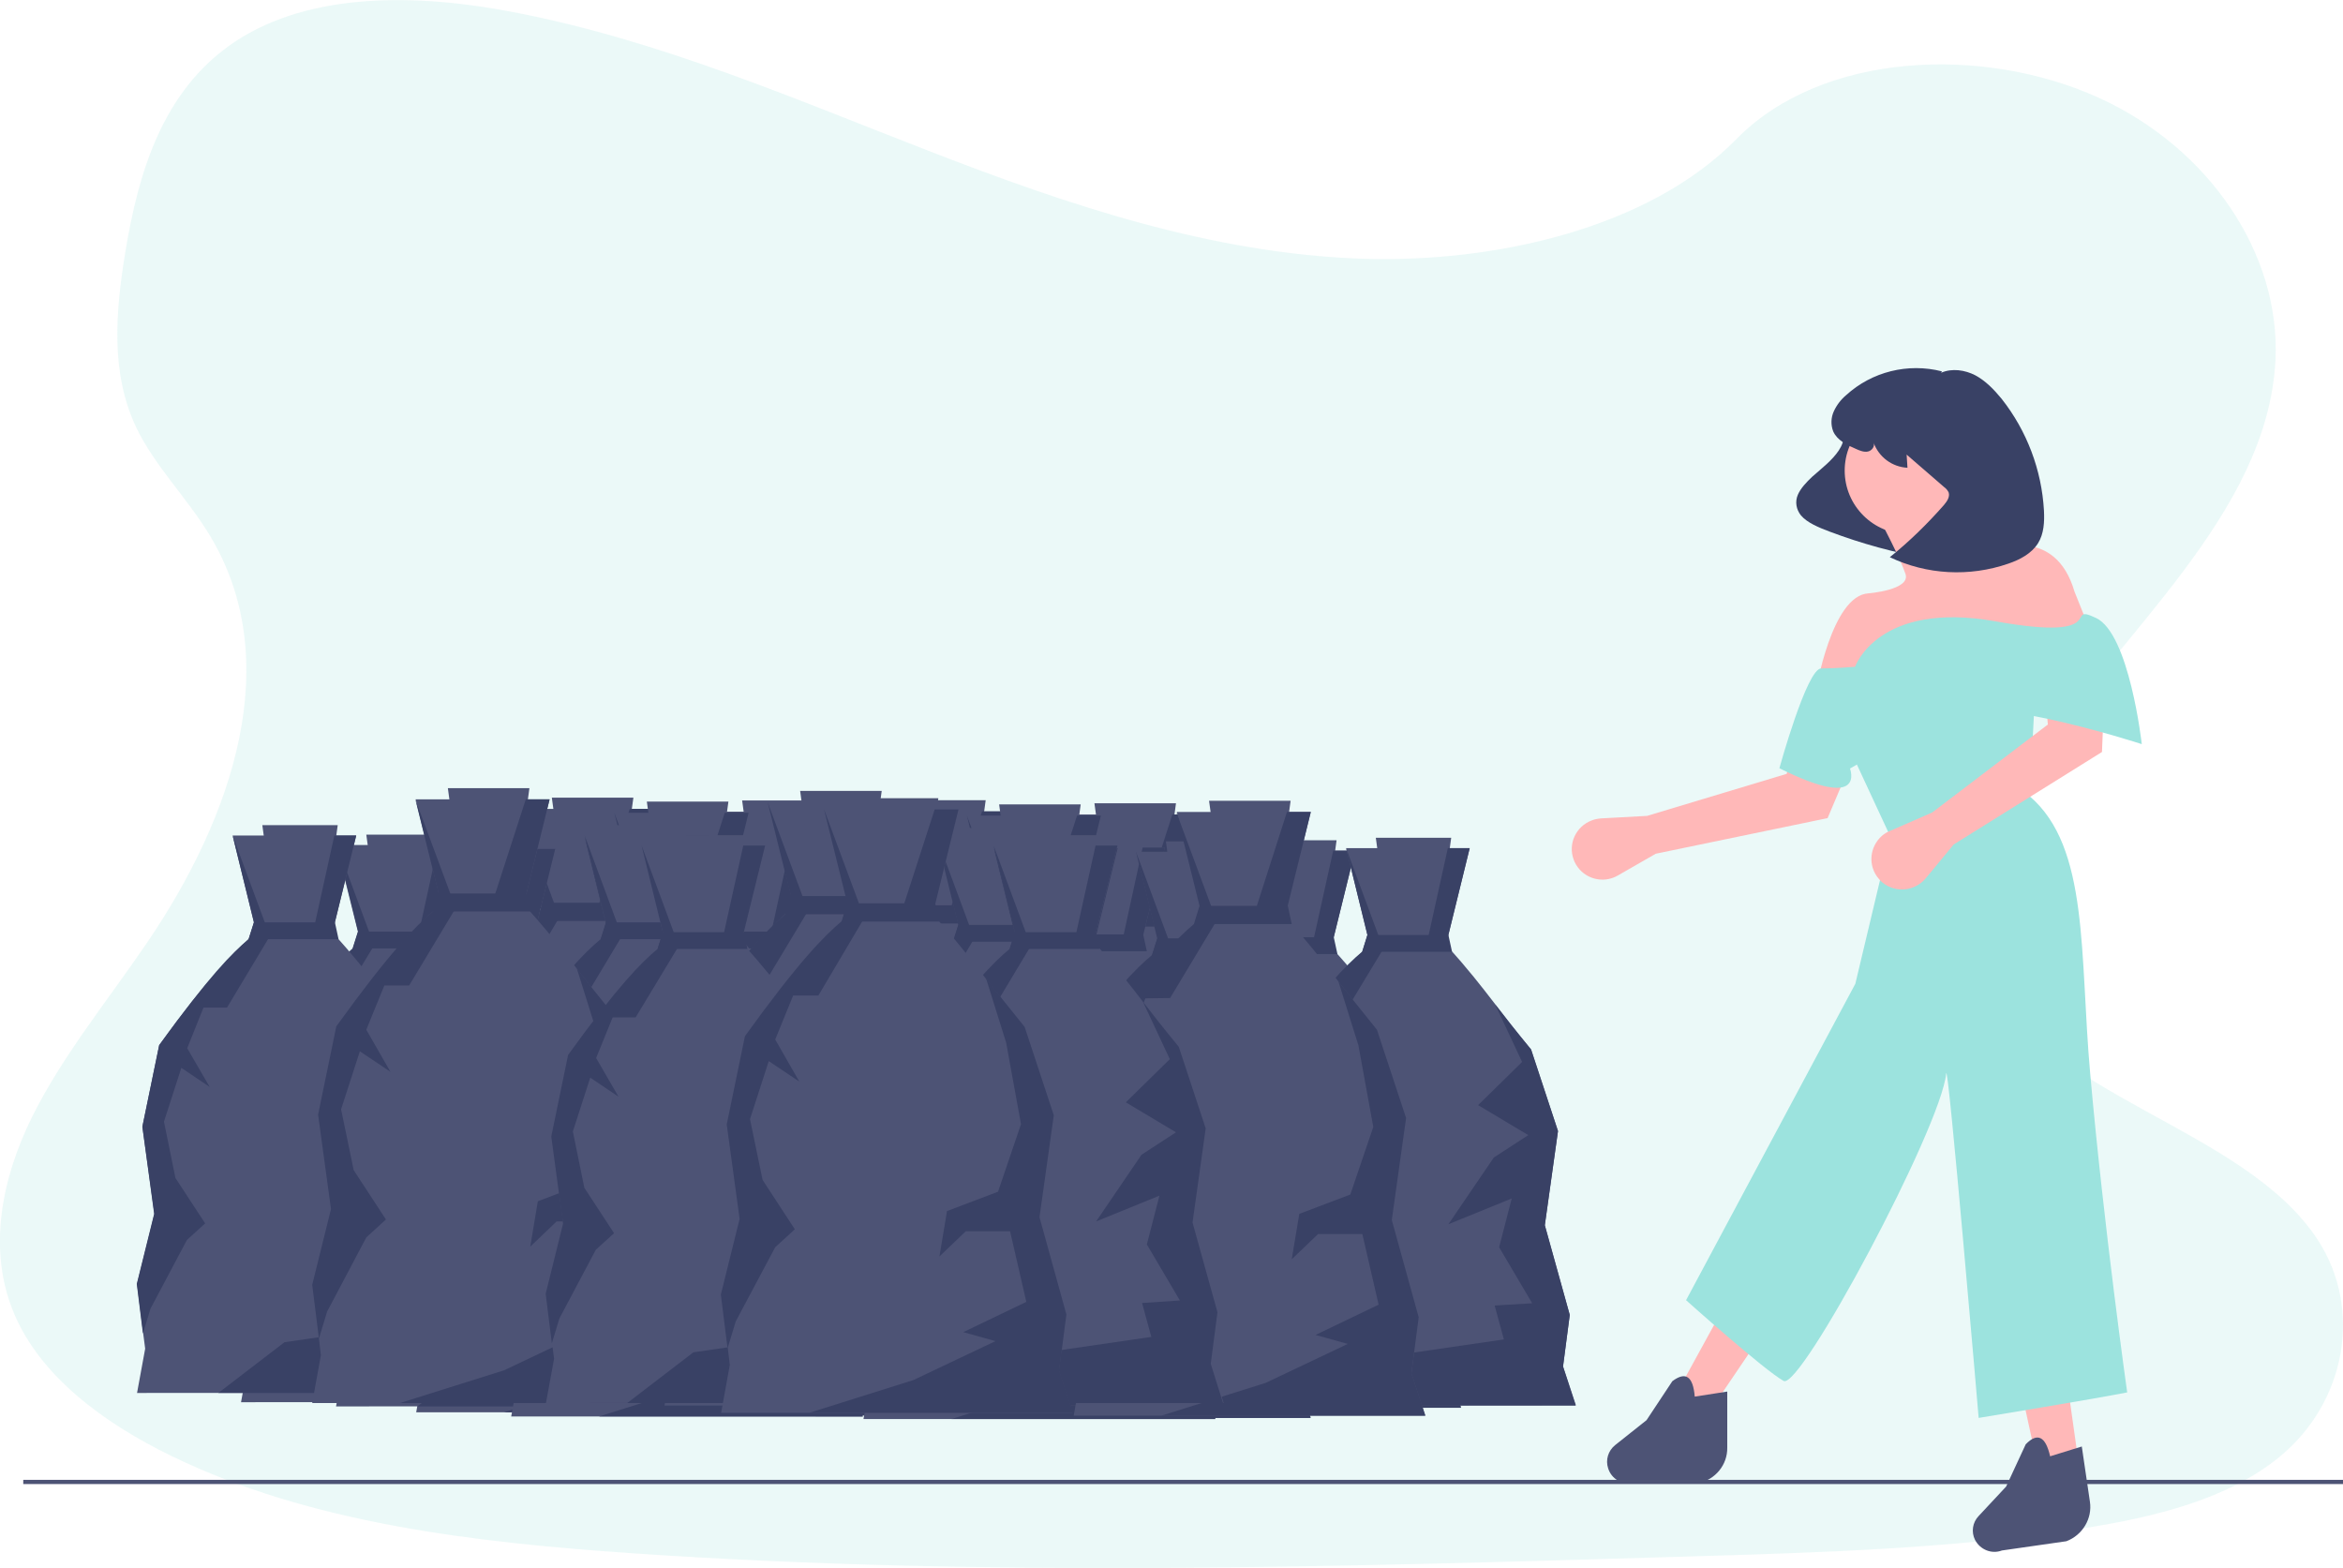 <?xml version="1.0" encoding="utf-8"?>
<!-- Generator: Adobe Illustrator 24.0.1, SVG Export Plug-In . SVG Version: 6.00 Build 0)  -->
<svg version="1.1" id="fe81b68b-c9de-476a-9f58-a3e8b1d65bc7"
	 xmlns="http://www.w3.org/2000/svg" xmlns:xlink="http://www.w3.org/1999/xlink" x="0px" y="0px" viewBox="0 0 836 559.4"
	 style="enable-background:new 0 0 836 559.4;" xml:space="preserve">
<style type="text/css">
	.st0{opacity:0.2;fill:#9CE3DE;enable-background:new    ;}
	.st1{fill:#4D5375;}
	.st2{fill:#394165;}
	.st3{fill:#FFB8B8;}
	.st4{fill:#9CE3DE;}
</style>
<path class="st0" d="M485.7,92.3c-53.6-1.9-104.6-19.2-153.4-38.1S235.3,14.3,183,4.3c-33.6-6.5-72.1-7.4-99.2,10.6
	C57.7,32.3,49.3,62.2,44.7,90c-3.4,20.9-5.4,42.9,3.9,62.5c6.5,13.6,18,25,26,38.1c27.7,45.3,8.1,101.2-21.9,145.4
	c-14.1,20.8-30.4,40.6-41.3,62.6C0.5,420.7-4.5,446,5,468.6c9.4,22.4,31.9,39.1,56.2,50.9c49.4,24,107.7,30.8,164.5,34.7
	c125.7,8.6,252.1,4.9,378.2,1.1c46.7-1.4,93.5-2.8,139.4-10c25.5-4,51.8-10.4,70.3-25.7c23.5-19.5,29.3-52.5,13.6-76.9
	c-26.4-41-99.4-51.2-117.8-95.1c-10.2-24.2,0.3-51.2,15-73.6c31.7-48.2,84.7-90.4,87.5-145.5c1.9-37.8-23.6-75.7-63-93.6
	c-41.3-18.8-98.7-16.4-129.2,14.6C588.3,81.6,533.1,93.9,485.7,92.3L485.7,92.3z"/>
<g>
	<g>
		<g>
			<path class="st1" d="M279.6,502.3l2.9-15.8l-0.7-5.4l-2.2-17.7l6.2-25l-4.2-31.1l6-29.1c17.6-24.4,28.9-35.5,34.7-40.3h27.1
				c8,8.9,12.1,14.2,17.5,21.2c3.3,4.3,7.2,9.3,12.8,16.1l9.6,29.1l-4.7,33.6l8.9,32l-2.4,18.4l4.6,13.9L279.6,502.3L279.6,502.3z"
				/>
			<polygon class="st1" points="357.8,303.5 349.3,338 322.3,338 313.7,303.5 			"/>
			<polygon class="st1" points="351.2,299.8 324.3,299.8 329.5,338 346,338 			"/>
			<path class="st2" d="M395.6,502.3h-87l23.6-18.1l37.8-5.5l-3.3-12.1l13.4-0.8l-11.8-20l4.5-17.4l-22.6,9.2l16.2-23.8l12.3-8
				l-17.9-10.7l15.7-15.4l-9.6-20.5c3.3,4.3,7.2,9.3,12.8,16.1l9.6,29.1l-4.7,33.6l8.9,32l-2.4,18.4L395.6,502.3z"/>
			<path class="st2" d="M303.4,364.8l-5.9,14.5l8,13.8l-10.1-6.8l-6.2,19.2l4.1,20.1l10.6,16.2l-6.5,5.9l-13,24.5l-2.7,8.9
				l-2.2-17.7l6.2-25l-4.2-31.1l6-29.1c17.6-24.4,26.2-33.1,31.9-37.8l1.9-6l-7.6-31l13.3,35.9l-15.3,25.5H303.4z"/>
			<polygon class="st2" points="351.5,340.4 319.5,340.4 321.4,334.4 350.2,334.4 			"/>
			<polygon class="st2" points="357.8,303.5 349.3,338 342.6,337.4 350,303.5 			"/>
		</g>
		<g>
			<path class="st1" d="M405.3,502.3l2.9-15.8l-0.7-5.4l-2.2-17.7l6.2-25l-4.2-31.1l6-29.1c17.6-24.4,28.9-35.5,34.7-40.3h27
				c8,8.9,12.1,14.2,17.5,21.2c3.3,4.3,7.2,9.3,12.8,16.1l9.6,29.1l-4.7,33.6l8.9,32l-2.4,18.4l4.6,13.9L405.3,502.3L405.3,502.3z"
				/>
			<polygon class="st1" points="483.5,303.5 475,338 447.9,338 439.4,303.5 			"/>
			<polygon class="st1" points="476.9,299.8 450,299.8 455.2,338 471.7,338 			"/>
			<path class="st2" d="M521.3,502.3h-87l23.6-18.1l37.8-5.5l-3.3-12.1l13.4-0.8l-11.8-20l4.5-17.4l-22.6,9.2l16.2-23.8l12.3-8
				l-17.9-10.7l15.7-15.4l-9.6-20.5c3.3,4.3,7.2,9.3,12.8,16.1l9.6,29.1l-4.7,33.6l8.9,32l-2.4,18.4L521.3,502.3z"/>
			<path class="st2" d="M429,364.8l-5.9,14.5l8,13.8l-10.1-6.8l-6.2,19.2l4.1,20.1l10.6,16.2l-6.5,5.9l-13,24.5l-2.7,8.9l-2.2-17.7
				l6.2-25l-4.2-31.1l6-29.1c17.6-24.4,26.2-33.1,31.9-37.8l1.9-6l-7.6-31l13.3,35.9l-15.3,25.5H429z"/>
			<polygon class="st2" points="477.2,340.4 445.1,340.4 447,334.4 475.9,334.4 			"/>
			<polygon class="st2" points="483.5,303.5 475,338 468.2,337.4 475.7,303.5 			"/>
		</g>
		<g>
			<path class="st1" d="M342.1,505.9l3.1-17.1l-0.7-5.9l-2.4-19.2l6.7-27l-4.6-33.7l6.5-31.5c19.1-26.5,31.3-38.5,37.5-43.6h29.3
				c8.7,9.6,13.1,15.4,19,23c3.6,4.7,7.8,10,13.8,17.4l10.4,31.5l-5.1,36.4l9.6,34.7l-2.6,19.9l4.9,15.1L342.1,505.9L342.1,505.9z"
				/>
			<polygon class="st1" points="426.8,290.6 417.6,328 388.3,328 379,290.6 			"/>
			<polygon class="st1" points="419.6,286.6 390.5,286.6 396.2,328 414,328 			"/>
			<path class="st2" d="M467.7,505.9h-94.2l37.2-11.7l29.3-13.9l-11.5-3.2l22.5-10.8l-5.8-25.2h-15.8l-9.4,9l2.7-16.2l18.2-6.9
				l8.2-24.1l-5.3-29.1l-7.2-23c3.6,4.7,7.8,10,13.8,17.4l10.4,31.5l-5.1,36.4l9.6,34.7l-2.6,19.9L467.7,505.9z"/>
			<path class="st2" d="M367.8,357l-6.4,15.7l8.6,15l-10.9-7.3l-6.7,20.7l4.5,21.7l11.5,17.6l-7,6.4l-14.1,26.5l-2.9,9.6l-2.4-19.2
				l6.7-27l-4.6-33.7l6.5-31.5c19.1-26.5,28.3-35.8,34.5-41l2-6.5l-8.3-33.5l14.4,38.8L376.8,357H367.8z"/>
			<polygon class="st2" points="419.9,330.6 385.3,330.6 387.3,324.1 418.5,324.1 			"/>
			<polygon class="st2" points="426.8,290.6 417.6,328 406.3,328 418.3,290.6 			"/>
		</g>
	</g>
	<g>
		<g>
			<path class="st1" d="M153.9,501.4l2.9-15.8l-0.7-5.4l-2.2-17.7l6.2-25l-4.2-31.1l6-29.1c17.6-24.4,28.9-35.5,34.7-40.3h27.1
				c8,8.9,12.1,14.2,17.5,21.2c3.3,4.3,7.2,9.3,12.8,16.1l9.6,29.1l-4.7,33.6l8.9,32l-2.4,18.4l4.6,13.9L153.9,501.4L153.9,501.4z"
				/>
			<polygon class="st1" points="232.1,302.5 223.6,337 196.5,337 188,302.5 			"/>
			<polygon class="st1" points="225.5,298.8 198.6,298.8 203.8,337 220.3,337 			"/>
			<path class="st2" d="M269.9,501.4h-87l23.6-18.1l37.8-5.5l-3.3-12.1l13.4-0.8l-11.8-20l4.5-17.4l-22.6,9.2l16.2-23.8l12.3-8
				l-17.9-10.7l15.7-15.4l-9.6-20.5c3.3,4.3,7.2,9.3,12.8,16.1l9.6,29.1l-4.7,33.6l8.9,32l-2.4,18.4L269.9,501.4z"/>
			<path class="st2" d="M177.6,363.9l-5.9,14.5l8,13.8l-10.1-6.8l-6.2,19.2l4.1,20.1l10.6,16.2l-6.5,5.9l-13,24.5l-2.7,8.9
				l-2.2-17.7l6.2-25l-4.2-31.1l6-29.1c17.6-24.4,26.2-33.1,31.9-37.8l1.9-6l-7.6-31l13.3,35.9l-15.3,25.5H177.6z"/>
			<polygon class="st2" points="225.8,339.5 193.7,339.5 195.6,333.5 224.5,333.5 			"/>
			<polygon class="st2" points="232.1,302.5 223.6,337 216.8,336.5 224.3,302.5 			"/>
		</g>
		<g>
			<path class="st1" d="M279.6,501.4l2.9-15.8l-0.7-5.4l-2.2-17.7l6.2-25l-4.2-31.1l6-29.1c17.6-24.4,28.9-35.5,34.7-40.3h27.1
				c8,8.9,12.1,14.2,17.5,21.2c3.3,4.3,7.2,9.3,12.8,16.1l9.6,29.1l-4.7,33.6l8.9,32l-2.4,18.4l4.6,13.9L279.6,501.4L279.6,501.4z"
				/>
			<polygon class="st1" points="357.8,302.5 349.3,337 322.2,337 313.7,302.5 			"/>
			<polygon class="st1" points="351.2,298.8 324.3,298.8 329.5,337 346,337 			"/>
			<path class="st2" d="M395.5,501.4h-87l23.6-18.1l37.8-5.5l-3.3-12.1l13.4-0.8l-11.8-20l4.5-17.4l-22.6,9.2l16.2-23.8l12.3-8
				l-17.9-10.7l15.7-15.4l-9.6-20.5c3.3,4.3,7.2,9.3,12.8,16.1l9.6,29.1l-4.7,33.6l8.9,32l-2.4,18.4L395.5,501.4z"/>
			<path class="st2" d="M303.3,363.9l-5.9,14.5l8,13.8l-10.1-6.8l-6.2,19.2l4.1,20.1l10.6,16.2l-6.5,5.9l-13,24.5l-2.7,8.9
				l-2.2-17.7l6.2-25l-4.2-31.1l6-29.1c17.6-24.4,26.2-33.1,31.9-37.8l1.9-6l-7.6-31l13.3,35.9l-15.3,25.5H303.3z"/>
			<polygon class="st2" points="351.5,339.5 319.4,339.5 321.3,333.5 350.2,333.5 			"/>
			<polygon class="st2" points="357.8,302.5 349.3,337 342.5,336.5 350,302.5 			"/>
		</g>
		<g>
			<path class="st1" d="M216.4,505l3.1-17.1l-0.7-5.9l-2.4-19.2l6.7-27l-4.6-33.7l6.5-31.5c19.1-26.5,31.3-38.5,37.5-43.6h29.3
				c8.7,9.6,13.1,15.4,19,23c3.6,4.7,7.8,10,13.8,17.4l10.4,31.5l-5.1,36.4l9.6,34.7l-2.6,19.9L342,505H216.4z"/>
			<polygon class="st1" points="301.1,289.6 291.9,327 262.5,327 253.3,289.6 			"/>
			<polygon class="st1" points="293.9,285.6 264.8,285.6 270.4,327 288.3,327 			"/>
			<path class="st2" d="M342,505h-94.2l37.2-11.7l29.3-13.9l-11.5-3.2l22.5-10.8l-5.8-25.2h-15.8l-9.4,9L297,433l18.2-6.9l8.2-24.1
				l-5.4-29l-7.2-23c3.6,4.7,7.8,10,13.8,17.4l10.4,31.5l-5.1,36.4l9.6,34.7l-2.6,19.9L342,505z"/>
			<path class="st2" d="M242.1,356.1l-6.4,15.7l8.6,15l-10.9-7.3l-6.7,20.7l4.5,21.7l11.5,17.6l-7,6.4l-14.1,26.5l-2.9,9.6
				l-2.4-19.2l6.7-27l-4.6-33.7l6.5-31.5c19.1-26.5,28.3-35.8,34.5-41l2-6.5l-8.3-33.5l14.4,38.8L250.9,356L242.1,356.1L242.1,356.1
				z"/>
			<polygon class="st2" points="294.2,329.6 259.5,329.6 261.6,323.1 292.8,323.1 			"/>
			<polygon class="st2" points="301.1,289.6 291.9,327 280.5,327 292.6,289.6 			"/>
		</g>
	</g>
</g>
<g>
	<g>
		<g>
			<path class="st1" d="M211.7,501.3l2.9-15.8l-0.7-5.4l-2.2-17.7l6.2-25l-4.2-31.1l6-29.1c17.6-24.4,28.9-35.5,34.7-40.3h27.1
				c8,8.9,12.1,14.2,17.5,21.2c3.3,4.3,7.2,9.3,12.8,16.1l9.6,29.1l-4.7,33.6l8.9,32l-2.4,18.4l4.6,13.9L211.7,501.3L211.7,501.3z"
				/>
			<polygon class="st1" points="289.9,302.4 281.4,336.9 254.3,336.9 245.8,302.4 			"/>
			<polygon class="st1" points="283.3,298.7 256.4,298.7 261.6,336.9 278.1,336.9 			"/>
			<path class="st2" d="M327.7,501.3h-87l23.6-18.1l37.8-5.5l-3.3-12.1l13.4-0.8l-11.8-20l4.5-17.4l-22.6,9.2l16.2-23.8l12.3-8
				l-17.9-10.7l15.7-15.4l-9.6-20.5c3.3,4.3,7.2,9.3,12.8,16.1l9.6,29.1l-4.7,33.6l8.9,32l-2.4,18.4L327.7,501.3z"/>
			<path class="st2" d="M235.4,363.8l-5.9,14.5l8,13.8l-10.1-6.8l-6.2,19.2l4.1,20.1l10.6,16.2l-6.5,5.9l-13,24.5l-2.7,8.9
				l-2.2-17.7l6.2-25l-4.2-31.1l6-29.1c17.6-24.4,26.2-33.1,31.9-37.8l1.9-6l-7.6-31l13.3,35.9l-15.3,25.5H235.4z"/>
			<polygon class="st2" points="283.6,339.4 251.5,339.4 253.4,333.4 282.3,333.4 			"/>
			<polygon class="st2" points="289.9,302.4 281.4,336.9 274.6,336.4 282.1,302.4 			"/>
		</g>
		<g>
			<path class="st1" d="M337.4,501.3l2.9-15.8l-0.7-5.4l-2.2-17.7l6.2-25l-4.2-31.1l6-29.1c17.6-24.4,28.9-35.5,34.7-40.3h27.1
				c8,8.9,12.1,14.2,17.5,21.2c3.3,4.3,7.2,9.3,12.8,16.1l9.6,29.1l-4.7,33.6l8.9,32l-2.4,18.4l4.6,13.9L337.4,501.3L337.4,501.3z"
				/>
			<polygon class="st1" points="415.6,302.4 407.1,336.9 380,336.9 371.4,302.4 			"/>
			<polygon class="st1" points="408.9,298.7 382.1,298.7 387.3,336.9 403.8,336.9 			"/>
			<path class="st2" d="M453.3,501.3h-87l23.6-18.1l37.8-5.5l-3.3-12.1l13.4-0.8l-11.8-20l4.5-17.4l-22.6,9.2l16.2-23.8l12.3-8
				l-17.9-10.7l15.7-15.4l-9.6-20.5c3.3,4.3,7.2,9.3,12.8,16.1l9.6,29.1l-4.7,33.6l8.9,32l-2.4,18.4L453.3,501.3z"/>
			<path class="st2" d="M361.1,363.8l-5.9,14.5l8,13.8l-10.1-6.8l-6.2,19.2l4.1,20.1l10.6,16.2l-6.5,5.9l-13,24.5l-2.7,8.9
				l-2.2-17.7l6.2-25l-4.2-31.1l6-29.1c17.6-24.4,26.2-33.1,31.9-37.8l1.9-6l-7.6-31l13.3,35.9l-15.3,25.5H361.1z"/>
			<polygon class="st2" points="409.2,339.4 377.2,339.4 379.1,333.4 407.9,333.4 			"/>
			<polygon class="st2" points="415.6,302.4 407.1,336.9 400.3,336.4 407.7,302.4 			"/>
		</g>
		<g>
			<path class="st1" d="M274.2,504.8l3.1-17.1l-0.7-5.9l-2.4-19.2l6.7-27l-4.6-33.7l6.5-31.5c19.1-26.5,31.3-38.5,37.5-43.6h29.3
				c8.7,9.6,13.1,15.4,19,23c3.6,4.7,7.8,10,13.8,17.4l10.4,31.5l-5.1,36.4l9.6,34.7l-2.6,19.9l4.9,15.1L274.2,504.8L274.2,504.8z"
				/>
			<polygon class="st1" points="358.9,289.5 349.7,326.9 320.3,326.9 311.1,289.5 			"/>
			<polygon class="st1" points="351.7,285.5 322.6,285.5 328.2,326.9 346.1,326.9 			"/>
			<path class="st2" d="M399.7,504.8h-94.2l37.2-11.7l29.3-13.9l-11.5-3.2l22.5-10.8l-5.8-25.2h-15.8l-9.4,9l2.7-16.2l18.2-6.9
				l8.2-24.1l-5.3-29.1l-7.2-23c3.6,4.7,7.8,10,13.8,17.4l10.4,31.5l-5.1,36.4l9.6,34.7l-2.6,19.9L399.7,504.8z"/>
			<path class="st2" d="M299.9,356l-6.4,15.7l8.6,15l-10.9-7.3l-6.7,20.7l4.5,21.7l11.5,17.6l-7,6.4l-14.1,26.5l-2.9,9.6l-2.4-19.2
				l6.7-27l-4.6-33.7l6.5-31.5c19.1-26.5,28.3-35.8,34.5-41l2-6.5l-8.3-33.5l14.4,38.8L308.9,356H299.9z"/>
			<polygon class="st2" points="352,329.5 317.3,329.5 319.4,323 350.6,323 			"/>
			<polygon class="st2" points="358.9,289.5 349.7,326.9 338.3,326.9 350.4,289.5 			"/>
		</g>
	</g>
	<g>
		<g>
			<path class="st1" d="M86,500.3l2.9-15.8l-0.7-5.4L86,461.4l6.2-25L88,405.3l6-29.1c17.6-24.4,28.9-35.5,34.7-40.3h27.1
				c8,8.9,12.1,14.2,17.5,21.2c3.3,4.3,7.2,9.3,12.8,16.1l9.6,29.1l-4.7,33.6l8.9,32l-2.4,18.4l4.6,13.9L86,500.3L86,500.3z"/>
			<polygon class="st1" points="164.2,301.5 155.7,336 128.6,336 120,301.5 			"/>
			<polygon class="st1" points="157.5,297.8 130.7,297.8 135.9,336 152.4,336 			"/>
			<path class="st2" d="M201.9,500.3h-87l23.6-18.1l37.8-5.5l-3.3-12.1l13.4-0.8l-11.8-20l4.5-17.4l-22.6,9.2l16.2-23.8l12.3-8
				l-17.9-10.7l15.7-15.4l-9.6-20.5c3.3,4.3,7.2,9.3,12.8,16.1l9.6,29.1l-4.7,33.6l8.9,32l-2.4,18.4L201.9,500.3z"/>
			<path class="st2" d="M109.7,362.8l-5.9,14.5l8,13.8l-10.1-6.8l-6.2,19.2l4.1,20.1l10.6,16.2l-6.5,5.9l-13,24.5l-2.7,8.9l-2-17.7
				l6.2-25L88,405.3l6-29.1c17.6-24.4,26.2-33.1,31.9-37.8l1.9-6l-7.6-31l13.3,35.9L118,362.8H109.7z"/>
			<polygon class="st2" points="157.8,338.4 125.8,338.4 127.7,332.4 156.5,332.4 			"/>
			<polygon class="st2" points="164.2,301.5 155.7,336 148.9,335.4 156.3,301.5 			"/>
		</g>
		<g>
			<path class="st1" d="M211.6,500.3l2.9-15.8l-0.7-5.4l-2.2-17.7l6.2-25l-4.2-31.1l6-29.1c17.6-24.4,28.9-35.5,34.7-40.3h27.1
				c8,8.9,12.1,14.2,17.5,21.2c3.3,4.3,7.2,9.3,12.8,16.1l9.6,29.1l-4.7,33.6l8.9,32l-2.4,18.4l4.6,13.9L211.6,500.3L211.6,500.3z"
				/>
			<polygon class="st1" points="289.8,301.5 281.3,336 254.2,336 245.7,301.5 			"/>
			<polygon class="st1" points="283.2,297.8 256.3,297.8 261.5,336 278,336 			"/>
			<path class="st2" d="M327.6,500.3h-87l23.6-18.1l37.8-5.5l-3.3-12.1l13.4-0.8l-11.8-20l4.5-17.4l-22.6,9.2l16.2-23.8l12.3-8
				l-17.9-10.7l15.7-15.4l-9.6-20.5c3.3,4.3,7.2,9.3,12.8,16.1l9.6,29.1l-4.7,33.6l8.9,32l-2.4,18.4L327.6,500.3z"/>
			<path class="st2" d="M235.4,362.8l-5.9,14.5l8,13.8l-10.1-6.8l-6.2,19.2l4.1,20.1l10.6,16.2l-6.5,5.9l-13,24.5l-2.7,8.9
				l-2.2-17.7l6.2-25l-4.2-31.1l6-29.1c17.6-24.4,26.2-33.1,31.9-37.8l1.9-6l-7.6-31l13.3,35.9l-15.3,25.5H235.4z"/>
			<polygon class="st2" points="283.5,338.4 251.5,338.4 253.4,332.4 282.2,332.4 			"/>
			<polygon class="st2" points="289.8,301.5 281.3,336 274.6,335.4 282,301.5 			"/>
		</g>
		<g>
			<path class="st1" d="M148.5,503.9l3.1-17.1l-0.7-5.9l-2.4-19.2l6.7-27l-4.6-33.7l6.5-31.5c19.1-26.5,31.3-38.5,37.5-43.6h29.3
				c8.7,9.6,13.1,15.4,19,23c3.6,4.7,7.8,10,13.8,17.4l10.4,31.5l-5.1,36.4l9.6,34.7l-2.6,19.9l4.9,15.1L148.5,503.9L148.5,503.9z"
				/>
			<polygon class="st1" points="233.1,288.6 223.9,325.9 194.6,325.9 185.4,288.6 			"/>
			<polygon class="st1" points="226,284.6 196.9,284.6 202.5,325.9 220.3,325.9 			"/>
			<path class="st2" d="M274,503.9h-94.2l37.2-11.7l29.3-13.9l-11.5-3.2l22.5-10.8l-5.8-25.2h-15.8l-9.4,9L229,432l18.2-6.9
				l8.2-24.1l-5.3-29.1l-7.2-23c3.6,4.7,7.8,10,13.8,17.4l10.4,31.5l-5.1,36.4l9.6,34.7l-2.6,19.9L274,503.9z"/>
			<path class="st2" d="M174.2,355l-6.4,15.7l8.6,15l-10.9-7.3l-6.7,20.7l4.5,21.7l11.5,17.6l-7,6.4l-14.1,26.5l-2.9,9.6l-2.4-19.2
				l6.7-27l-4.6-33.7l6.5-31.5c19.1-26.5,28.3-35.8,34.5-41l2-6.5l-8.3-33.5l14.4,38.8L183.1,355H174.2z"/>
			<polygon class="st2" points="226.3,328.6 191.6,328.6 193.6,322.1 224.9,322.1 			"/>
			<polygon class="st2" points="233.1,288.6 223.9,325.9 212.6,325.9 224.7,288.6 			"/>
		</g>
	</g>
</g>
<g>
	<g>
		<g>
			<path class="st1" d="M245.6,502.8l2.9-15.8l-0.7-5.4l-2.2-17.7l6.2-25l-4.2-31.1l6-29.1c17.6-24.4,28.9-35.5,34.7-40.3h27.1
				c8,8.9,12.1,14.2,17.5,21.2c3.3,4.3,7.2,9.3,12.8,16.1l9.6,29.1l-4.7,33.6l8.9,32l-2.4,18.4l4.6,13.9L245.6,502.8L245.6,502.8z"
				/>
			<polygon class="st1" points="323.8,303.9 315.3,338.4 288.2,338.4 279.7,303.9 			"/>
			<polygon class="st1" points="317.2,300.2 290.3,300.2 295.5,338.4 312,338.4 			"/>
			<path class="st2" d="M361.6,502.8h-87l23.6-18.1l37.8-5.5l-3.3-12.1l13.4-0.8l-11.8-20l4.5-17.4l-22.6,9.2l16.2-23.8l12.3-8
				l-17.9-10.7l15.7-15.4l-9.6-20.5c3.3,4.3,7.2,9.3,12.8,16.1l9.6,29.1l-4.7,33.6l8.9,32l-2.4,18.4L361.6,502.8z"/>
			<path class="st2" d="M269.4,365.2l-5.9,14.5l8,13.8l-10.1-6.8l-6.2,19.2l4.1,20.1l10.6,16.2l-6.5,5.9l-13,24.5l-2.7,8.9
				l-2.2-17.7l6.2-25l-4.2-31.1l6-29.1c17.6-24.4,26.2-33.1,31.9-37.8l1.9-6l-7.6-31l13.3,35.9l-15.3,25.5H269.4z"/>
			<polygon class="st2" points="317.5,340.8 285.5,340.8 287.4,334.8 316.2,334.8 			"/>
			<polygon class="st2" points="323.8,303.9 315.3,338.4 308.6,337.8 316,303.9 			"/>
		</g>
		<g>
			<path class="st1" d="M371.3,502.8l2.9-15.8l-0.7-5.4l-2.2-17.7l6.2-25l-4.2-31.1l6-29.1c17.6-24.4,28.9-35.5,34.7-40.3h27
				c8,8.9,12.1,14.2,17.5,21.2c3.3,4.3,7.2,9.3,12.8,16.1l9.6,29.1l-4.7,33.6l8.9,32l-2.4,18.4l4.6,13.9L371.3,502.8L371.3,502.8z"
				/>
			<polygon class="st1" points="449.5,303.9 441,338.4 413.9,338.4 405.4,303.9 			"/>
			<polygon class="st1" points="442.9,300.2 416,300.2 421.2,338.4 437.7,338.4 			"/>
			<path class="st2" d="M487.3,502.8h-87l23.6-18.1l37.8-5.5l-3.3-12.1l13.4-0.8l-11.8-20l4.5-17.4l-22.6,9.2l16.2-23.8l12.3-8
				l-17.9-10.7l15.7-15.4l-9.6-20.5c3.3,4.3,7.2,9.3,12.8,16.1l9.6,29.1l-4.7,33.6l8.9,32l-2.4,18.4L487.3,502.8z"/>
			<path class="st2" d="M395,365.2l-5.9,14.5l8,13.8l-10.1-6.8l-6.2,19.2l4.1,20.1l10.6,16.2l-6.5,5.9l-13,24.5l-2.7,8.9l-2.2-17.7
				l6.2-25l-4.2-31.1l6-29.1c17.6-24.4,26.2-33.1,31.9-37.8l1.9-6l-7.6-31l13.3,35.9l-15.3,25.5H395z"/>
			<polygon class="st2" points="443.2,340.8 411.1,340.8 413,334.8 441.9,334.8 			"/>
			<polygon class="st2" points="449.5,303.9 441,338.4 434.2,337.8 441.7,303.9 			"/>
		</g>
		<g>
			<path class="st1" d="M308.1,506.3l3.1-17.1l-0.7-5.9l-2.4-19.2l6.7-27l-4.6-33.7l6.5-31.5c19.1-26.5,31.3-38.5,37.5-43.6h29.3
				c8.7,9.6,13.1,15.4,19,23c3.6,4.7,7.8,10,13.8,17.4l10.4,31.5l-5.1,36.4l9.6,34.7l-2.6,19.9l4.9,15.1L308.1,506.3L308.1,506.3z"
				/>
			<polygon class="st1" points="392.8,291 383.6,328.4 354.3,328.4 345,291 			"/>
			<polygon class="st1" points="385.6,287 356.5,287 362.1,328.4 380,328.4 			"/>
			<path class="st2" d="M433.7,506.3h-94.2l37.2-11.7l29.3-13.9l-11.5-3.2l22.5-10.8l-5.8-25.2h-15.8l-9.4,9l2.7-16.2l18.2-6.9
				l8.2-24.1l-5.3-29.1l-7.2-23c3.6,4.7,7.8,10,13.8,17.4l10.4,31.5l-5.1,36.4l9.6,34.7l-2.6,19.9L433.7,506.3z"/>
			<path class="st2" d="M333.8,357.4l-6.4,15.7l8.6,15l-10.9-7.3l-6.7,20.7l4.5,21.7l11.5,17.6l-7,6.4l-14.1,26.5l-2.9,9.6
				l-2.4-19.2l6.7-27l-4.6-33.7l6.5-31.5c19.1-26.5,28.3-35.8,34.5-41l2-6.5L345,291l14.4,38.8l-16.6,27.6H333.8z"/>
			<polygon class="st2" points="385.9,331 351.3,331 353.3,324.5 384.5,324.5 			"/>
			<polygon class="st2" points="392.8,291 383.6,328.4 372.2,328.4 384.3,291 			"/>
		</g>
	</g>
	<g>
		<g>
			<path class="st1" d="M119.9,501.8l2.9-15.8l-0.7-5.4l-2.2-17.7l6.2-25l-4.2-31.1l6-29.1c17.6-24.4,28.9-35.5,34.7-40.3h27.1
				c8,8.9,12.1,14.2,17.5,21.2c3.3,4.3,7.2,9.3,12.8,16.1l9.6,29.1l-4.7,33.6l8.9,32l-2.4,18.4l4.6,13.9L119.9,501.8L119.9,501.8z"
				/>
			<polygon class="st1" points="198.1,302.9 189.6,337.5 162.5,337.5 154,302.9 			"/>
			<polygon class="st1" points="191.5,299.2 164.6,299.2 169.8,337.5 186.3,337.5 			"/>
			<path class="st2" d="M235.9,501.8h-87l23.6-18.1l37.8-5.5l-3.3-12.1l13.4-0.8l-11.8-20l4.5-17.4l-22.6,9.2l16.2-23.8l12.3-8
				l-17.9-10.7l15.7-15.4l-9.6-20.5c3.3,4.3,7.2,9.3,12.8,16.1l9.6,29.1l-4.7,33.6l8.9,32l-2.4,18.4L235.9,501.8z"/>
			<path class="st2" d="M143.6,364.3l-5.9,14.5l8,13.8l-10.1-6.8l-6.2,19.2l4.1,20.1l10.6,16.2l-6.5,5.9l-13,24.5l-2.7,8.9
				l-2.2-17.7l6.2-25l-4.2-31.1l6-29.1c17.6-24.4,26.2-33.1,31.9-37.8l1.9-6l-7.6-31l13.3,35.9l-15.3,25.5H143.6z"/>
			<polygon class="st2" points="191.8,339.9 159.7,339.9 161.6,333.9 190.5,333.9 			"/>
			<polygon class="st2" points="198.1,302.9 189.6,337.5 182.8,336.9 190.3,302.9 			"/>
		</g>
		<g>
			<path class="st1" d="M245.6,501.8l2.9-15.8l-0.7-5.4l-2.2-17.7l6.2-25l-4.2-31.1l6-29.1c17.6-24.4,28.9-35.5,34.7-40.3h27.1
				c8,8.9,12.1,14.2,17.5,21.2c3.3,4.3,7.2,9.3,12.8,16.1l9.6,29.1l-4.7,33.6l8.9,32l-2.4,18.4l4.6,13.9L245.6,501.8L245.6,501.8z"
				/>
			<polygon class="st1" points="323.8,302.9 315.3,337.5 288.2,337.5 279.6,302.9 			"/>
			<polygon class="st1" points="317.1,299.2 290.3,299.2 295.5,337.5 312,337.5 			"/>
			<path class="st2" d="M361.5,501.8h-87l23.6-18.1l37.8-5.5l-3.3-12.1l13.4-0.8l-11.8-20l4.5-17.4l-22.6,9.2l16.2-23.8l12.3-8
				l-17.9-10.7l15.7-15.4l-9.6-20.5c3.3,4.3,7.2,9.3,12.8,16.1l9.6,29.1l-4.7,33.6l8.9,32l-2.4,18.4L361.5,501.8z"/>
			<path class="st2" d="M269.3,364.3l-5.9,14.5l8,13.8l-10.1-6.8l-6.2,19.2l4.1,20.1l10.6,16.2l-6.5,5.9l-13,24.5l-2.7,8.9
				l-2.2-17.7l6.2-25l-4.2-31.1l6-29.1c17.6-24.4,26.2-33.1,31.9-37.8l1.9-6l-7.6-31l13.3,35.9l-15.3,25.5H269.3z"/>
			<polygon class="st2" points="317.4,339.9 285.4,339.9 287.3,333.9 316.1,333.9 			"/>
			<polygon class="st2" points="323.8,302.9 315.3,337.5 308.5,336.9 315.9,302.9 			"/>
		</g>
		<g>
			<path class="st1" d="M182.4,505.4l3.1-17.1l-0.7-5.9l-2.4-19.2l6.7-27l-4.6-33.7L191,371c19.1-26.5,31.3-38.5,37.5-43.6h29.3
				c8.7,9.6,13.1,15.4,19,23c3.6,4.7,7.8,10,13.8,17.4l10.4,31.5l-5.1,36.4l9.6,34.7l-2.6,19.9l4.9,15.1H182.4z"/>
			<polygon class="st1" points="267.1,290 257.9,327.4 228.5,327.4 219.3,290 			"/>
			<polygon class="st1" points="259.9,286 230.8,286 236.4,327.4 254.3,327.4 			"/>
			<path class="st2" d="M307.9,505.4h-94.2l37.2-11.7l29.3-13.9l-11.5-3.2l22.5-10.8l-5.8-25.2h-15.8l-9.4,9l2.7-16.2l18.2-6.9
				l8.2-24.1l-5.3-29.1l-7.2-23c3.6,4.7,7.8,10,13.8,17.4l10.4,31.5l-5.1,36.4l9.6,34.7l-2.6,19.9L307.9,505.4z"/>
			<path class="st2" d="M208.1,356.5l-6.4,15.7l8.6,15l-10.9-7.3l-6.7,20.7l4.5,21.7l11.5,17.6l-7,6.4l-14.1,26.5l-2.9,9.6
				l-2.4-19.2l6.7-27l-4.6-33.7L191,371c19.1-26.5,28.3-35.8,34.5-41l2-6.5l-8.3-33.5l14.4,38.8L217,356.4h-8.9V356.5z"/>
			<polygon class="st2" points="260.2,330 225.5,330 227.6,323.6 258.8,323.6 			"/>
			<polygon class="st2" points="267.1,290 257.9,327.4 246.5,327.4 258.6,290 			"/>
		</g>
	</g>
</g>
<g>
	<g>
		<g>
			<path class="st1" d="M174.6,498l2.9-15.8l-0.7-5.4l-2.2-17.7l6.2-25l-4.2-31.1l6-29.1c17.6-24.4,28.9-35.5,34.7-40.3h27.1
				c8,8.9,12.1,14.2,17.5,21.2c3.3,4.3,7.2,9.3,12.8,16.1l9.6,29.1l-4.7,33.6l8.9,32L286,484l4.6,13.9h-116V498z"/>
			<polygon class="st1" points="252.8,299.1 244.3,333.6 217.2,333.6 208.7,299.1 			"/>
			<polygon class="st1" points="246.2,295.4 219.3,295.4 224.5,333.6 241,333.6 			"/>
			<path class="st2" d="M290.6,498h-87l23.6-18.1l37.8-5.5l-3.3-12.1l13.4-0.8l-11.8-20l4.5-17.4l-22.6,9.2l16.2-23.8l12.3-8
				l-17.9-10.7l15.7-15.4l-9.6-20.5c3.3,4.3,7.2,9.3,12.8,16.1l9.6,29.1l-4.7,33.6l8.9,32L286,484L290.6,498z"/>
			<path class="st2" d="M198.4,360.4l-5.9,14.5l8,13.8l-10.1-6.8l-6.2,19.2l4.1,20.1l10.6,16.2l-6.5,5.9l-13,24.5l-2.7,8.9
				l-2.2-17.7l6.2-25l-4.2-31.1l6-29.1c17.6-24.4,26.2-33.1,31.9-37.8l1.9-6l-7.6-31l13.3,35.9l-15.3,25.5H198.4z"/>
			<polygon class="st2" points="246.5,336 214.5,336 216.4,330 245.2,330 			"/>
			<polygon class="st2" points="252.8,299.1 244.3,333.6 237.6,333 245,299.1 			"/>
		</g>
		<g>
			<path class="st1" d="M300.3,498l2.9-15.8l-0.7-5.4l-2.2-17.7l6.2-25l-4.2-31.1l6-29.1c17.6-24.4,28.9-35.5,34.7-40.3h27
				c8,8.9,12.1,14.2,17.5,21.2c3.3,4.3,7.2,9.3,12.8,16.1l9.6,29.1l-4.7,33.6l8.9,32l-2.4,18.4l4.6,13.9L300.3,498L300.3,498z"/>
			<polygon class="st1" points="378.5,299.1 370,333.6 342.9,333.6 334.4,299.1 			"/>
			<polygon class="st1" points="371.9,295.4 345,295.4 350.2,333.6 366.7,333.6 			"/>
			<path class="st2" d="M416.3,498h-87l23.6-18.1l37.8-5.5l-3.3-12.1l13.4-0.8l-11.8-20l4.5-17.4l-22.6,9.2l16.2-23.8l12.3-8
				l-17.9-10.7l15.7-15.4l-9.6-20.5c3.3,4.3,7.2,9.3,12.8,16.1l9.6,29.1l-4.7,33.6l8.9,32l-2.4,18.4L416.3,498z"/>
			<path class="st2" d="M324,360.4l-5.9,14.5l8,13.8l-10.1-6.8l-6.2,19.2l4.1,20.1l10.6,16.2l-6.5,5.9l-13,24.5l-2.7,8.9l-2.2-17.7
				l6.2-25l-4.2-31.1l6-29.1c17.6-24.4,26.2-33.1,31.9-37.8l1.9-6l-7.6-31l13.3,35.9l-15.3,25.5H324z"/>
			<polygon class="st2" points="372.2,336 340.1,336 342,330 370.9,330 			"/>
			<polygon class="st2" points="378.5,299.1 370,333.6 363.2,333 370.7,299.1 			"/>
		</g>
		<g>
			<path class="st1" d="M237.1,501.5l3.1-17.1l-0.7-5.9l-2.4-19.2l6.7-27l-4.6-33.7l6.5-31.5c19.1-26.5,31.3-38.5,37.5-43.6h29.3
				c8.7,9.6,13.1,15.4,19,23c3.6,4.7,7.8,10,13.8,17.4l10.4,31.5l-5.1,36.4l9.6,34.7l-2.6,19.9l4.9,15.1L237.1,501.5L237.1,501.5z"
				/>
			<polygon class="st1" points="321.8,286.2 312.6,323.6 283.3,323.6 274,286.2 			"/>
			<polygon class="st1" points="314.6,282.2 285.5,282.2 291.1,323.6 309,323.6 			"/>
			<path class="st2" d="M362.7,501.5h-94.2l37.2-11.7l29.3-13.9l-11.5-3.2l22.5-10.8l-5.8-25.2h-15.8l-9.4,9l2.7-16.2l18.2-6.9
				l8.2-24.1l-5.3-29.1l-7.2-23c3.6,4.7,7.8,10,13.8,17.4l10.4,31.5l-5.1,36.4l9.6,34.7l-2.6,19.9L362.7,501.5z"/>
			<path class="st2" d="M262.8,352.6l-6.4,15.7l8.6,15l-10.9-7.3l-6.7,20.7l4.5,21.7l11.5,17.6l-7,6.4l-14,26.6l-2.9,9.6l-2.4-19.2
				l6.7-27l-4.6-33.7l6.5-31.5c19.1-26.5,28.3-35.8,34.5-41l2-6.5l-8.3-33.5l14.4,38.8l-16.6,27.6L262.8,352.6L262.8,352.6z"/>
			<polygon class="st2" points="314.9,326.2 280.3,326.2 282.3,319.7 313.5,319.7 			"/>
			<polygon class="st2" points="321.8,286.2 312.6,323.6 301.2,323.6 313.3,286.2 			"/>
		</g>
	</g>
	<g>
		<g>
			<path class="st1" d="M48.9,497l2.9-15.8l-0.7-5.4l-2.2-17.7l6.2-25L50.8,402l6-29.1c17.6-24.4,28.9-35.5,34.7-40.3h27.1
				c8,8.9,12.1,14.2,17.5,21.2c3.3,4.3,7.2,9.3,12.8,16.1l9.6,29.1l-4.7,33.6l8.9,32l-2.4,18.4l4.6,13.9L48.9,497L48.9,497z"/>
			<polygon class="st1" points="127.1,298.1 118.6,332.7 91.5,332.7 83,298.1 			"/>
			<polygon class="st1" points="120.5,294.4 93.6,294.4 98.8,332.7 115.3,332.7 			"/>
			<path class="st2" d="M164.9,497h-87l23.6-18.1l37.8-5.5l-3.3-12.1l13.4-0.8l-11.8-20l4.5-17.4l-22.6,9.2l16.2-23.8l12.3-8
				l-17.9-10.7l15.7-15.4l-9.6-20.5c3.3,4.3,7.2,9.3,12.8,16.1l9.6,29.1l-4.7,33.6l8.9,32l-2.4,18.4L164.9,497z"/>
			<path class="st2" d="M72.6,359.5L66.8,374l8,13.8L64.7,381l-6.2,19.2l4.1,20.1l10.6,16.2l-6.5,5.9l-13,24.5l-2.7,8.9l-2.2-17.7
				l6.2-25L50.8,402l6-29.1c17.6-24.4,26.2-33.1,31.9-37.8l1.9-6l-7.6-31L96.3,334L81,359.5H72.6z"/>
			<polygon class="st2" points="120.8,335.1 88.7,335.1 90.6,329.1 119.5,329.1 			"/>
			<polygon class="st2" points="127.1,298.1 118.6,332.7 111.8,332.1 119.3,298.1 			"/>
		</g>
		<g>
			<path class="st1" d="M174.6,497l2.9-15.8l-0.7-5.4l-2.2-17.7l6.2-25l-4.2-31.1l6-29.1c17.6-24.4,28.9-35.5,34.7-40.3h27.1
				c8,8.9,12.1,14.2,17.5,21.2c3.3,4.3,7.2,9.3,12.8,16.1l9.6,29.1l-4.7,33.6l8.9,32l-2.4,18.4l4.6,13.9L174.6,497L174.6,497z"/>
			<polygon class="st1" points="252.8,298.1 244.3,332.7 217.2,332.7 208.7,298.1 			"/>
			<polygon class="st1" points="246.2,294.4 219.3,294.4 224.5,332.7 241,332.7 			"/>
			<path class="st2" d="M290.5,497h-87l23.6-18.1l37.8-5.5l-3.3-12.1l13.4-0.8l-11.8-20l4.5-17.4l-22.6,9.2l16.2-23.8l12.3-8
				l-17.9-10.7l15.7-15.4l-9.6-20.5c3.3,4.3,7.2,9.3,12.8,16.1l9.6,29.1l-4.7,33.6l8.9,32l-2.4,18.4L290.5,497z"/>
			<path class="st2" d="M198.3,359.5l-5.9,14.5l8,13.8l-10.1-6.8l-6.2,19.2l4.1,20.1l10.6,16.2l-6.5,5.9l-13,24.5l-2.7,8.9
				l-2.2-17.7l6.2-25l-4.2-31.1l6-29.1c17.6-24.4,26.2-33.1,31.9-37.8l1.9-6l-7.6-31l13.3,35.9l-15.3,25.5H198.3z"/>
			<polygon class="st2" points="246.4,335.1 214.4,335.1 216.3,329.1 245.1,329.1 			"/>
			<polygon class="st2" points="252.8,298.1 244.3,332.7 237.5,332.1 244.9,298.1 			"/>
		</g>
		<g>
			<path class="st1" d="M111.4,500.6l3.1-17.1l-0.7-5.9l-2.4-19.2l6.7-27l-4.6-33.7l6.5-31.5c19.1-26.5,31.3-38.5,37.5-43.6h29.3
				c8.7,9.6,13.1,15.4,19,23c3.6,4.7,7.8,10,13.8,17.4l10.4,31.5l-5.1,36.4l9.6,34.7l-2.6,19.9l4.9,15.1L111.4,500.6L111.4,500.6z"
				/>
			<polygon class="st1" points="196.1,285.2 186.9,322.6 157.5,322.6 148.3,285.2 			"/>
			<polygon class="st1" points="188.9,281.2 159.8,281.2 165.4,322.6 183.3,322.6 			"/>
			<path class="st2" d="M236.9,500.6h-94.2l37.2-11.7l29.3-13.9l-11.5-3.2l22.5-10.8l-5.8-25.2h-15.8l-9.4,9l2.7-16.2l18.2-6.9
				l8.2-24.1l-5.3-29.1l-7.2-23c3.6,4.7,7.8,10,13.8,17.4l10.4,31.5l-5.1,36.4l9.6,34.7l-2.6,19.9L236.9,500.6z"/>
			<path class="st2" d="M137.1,351.7l-6.4,15.7l8.6,15l-10.9-7.3l-6.7,20.7l4.5,21.7l11.5,17.6l-7,6.4l-14,26.5l-2.9,9.6l-2.4-19.2
				l6.7-27l-4.6-33.7l6.5-31.5c19.1-26.5,28.3-35.8,34.5-41l2-6.5l-8.3-33.5l14.4,38.8L146,351.6h-8.9V351.7z"/>
			<polygon class="st2" points="189.2,325.2 154.5,325.2 156.6,318.8 187.8,318.8 			"/>
			<polygon class="st2" points="196.1,285.2 186.9,322.6 175.5,322.6 187.6,285.2 			"/>
		</g>
	</g>
</g>
<g>
	<g>
		<g>
			<path class="st1" d="M320.6,501.5l2.9-15.8l-0.7-5.4l-2.2-17.7l6.2-25l-4.2-31.1l6-29.1c17.6-24.4,28.9-35.5,34.7-40.3h27.1
				c8,8.9,12.1,14.2,17.5,21.2c3.3,4.3,7.2,9.3,12.8,16.1l9.6,29.1l-4.7,33.6l8.9,32l-2.4,18.4l4.6,13.9L320.6,501.5L320.6,501.5z"
				/>
			<polygon class="st1" points="398.8,302.6 390.3,337.2 363.2,337.2 354.6,302.6 			"/>
			<polygon class="st1" points="392.1,298.9 365.3,298.9 370.4,337.2 386.9,337.2 			"/>
			<path class="st2" d="M436.5,501.5h-87l23.6-18.1l37.8-5.5l-3.3-12.1L421,465l-11.8-20l4.5-17.4l-22.6,9.2l16.2-23.8l12.3-8
				l-17.9-10.7l15.7-15.4l-9.6-20.5c3.3,4.3,7.2,9.3,12.8,16.1l9.6,29.1l-4.7,33.6l8.9,32l-2.4,18.4L436.5,501.5z"/>
			<path class="st2" d="M344.3,364l-5.9,14.5l8,13.8l-10.1-6.8l-6.2,19.2l4.1,20.1l10.6,16.2l-6.5,5.9l-13,24.5l-2.7,8.9l-2.2-17.7
				l6.2-25l-4.2-31.1l6-29.1c17.6-24.4,26.2-33.1,31.9-37.8l1.9-6l-7.6-31l13.3,35.9L352.6,364H344.3z"/>
			<polygon class="st2" points="392.4,339.6 360.4,339.6 362.3,333.6 391.1,333.6 			"/>
			<polygon class="st2" points="398.8,302.6 390.3,337.2 383.5,336.6 390.9,302.6 			"/>
		</g>
		<g>
			<path class="st1" d="M446.2,501.5l2.9-15.8l-0.7-5.4l-2.2-17.7l6.2-25l-4.2-31.1l6-29.1c17.6-24.4,28.9-35.5,34.7-40.3H516
				c8,8.9,12.1,14.2,17.5,21.2c3.3,4.3,7.2,9.3,12.8,16.1l9.6,29.1l-4.7,33.6l8.9,32l-2.4,18.4l4.6,13.9L446.2,501.5L446.2,501.5z"
				/>
			<polygon class="st1" points="524.4,302.6 515.9,337.2 488.8,337.2 480.3,302.6 			"/>
			<polygon class="st1" points="517.8,298.9 490.9,298.9 496.1,337.2 512.6,337.2 			"/>
			<path class="st2" d="M562.2,501.5h-87l23.6-18.1l37.8-5.5l-3.3-12.1l13.4-0.8l-11.8-20l4.5-17.4l-22.6,9.2L533,413l12.3-8
				l-17.9-10.7l15.7-15.4l-9.6-20.5c3.3,4.3,7.2,9.3,12.8,16.1l9.6,29.1l-4.7,33.6l8.9,32l-2.4,18.4L562.2,501.5z"/>
			<path class="st2" d="M470,364l-5.9,14.5l8,13.8l-10.1-6.8l-6.2,19.2l4.1,20.1l10.6,16.2l-6.5,5.9l-13,24.5l-2.7,8.9l-2.2-17.7
				l6.2-25l-4.2-31.1l6-29.1c17.6-24.4,26.2-33.1,31.9-37.8l1.9-6l-7.6-31l13.3,35.9L478.2,364H470z"/>
			<polygon class="st2" points="518.1,339.6 486.1,339.6 487.9,333.6 516.8,333.6 			"/>
			<polygon class="st2" points="524.4,302.6 515.9,337.2 509.1,336.6 516.6,302.6 			"/>
		</g>
		<g>
			<path class="st1" d="M383.1,505.1l3.1-17.1l-0.7-5.9l-2.4-19.2l6.7-27l-4.6-33.7l6.5-31.5c19.1-26.5,31.3-38.5,37.5-43.6h29.3
				c8.7,9.6,13.1,15.4,19,23c3.6,4.7,7.8,10,13.8,17.4l10.4,31.5l-5.1,36.4l9.6,34.7l-2.6,19.9l4.9,15.1L383.1,505.1L383.1,505.1z"
				/>
			<polygon class="st1" points="467.7,289.7 458.5,327.1 429.2,327.1 419.9,289.7 			"/>
			<polygon class="st1" points="460.5,285.7 431.4,285.7 437.1,327.1 454.9,327.1 			"/>
			<path class="st2" d="M508.6,505.1h-94.2l37.2-11.7l29.3-13.9l-11.5-3.2l22.5-10.8l-5.8-25.2h-15.8l-9.4,9l2.7-16.2l18.2-6.9
				l8.2-24.1l-5.3-29.1l-7.2-23c3.6,4.7,7.8,10,13.8,17.4l10.4,31.5l-5.1,36.4l9.6,34.7l-2.6,19.9L508.6,505.1z"/>
			<path class="st2" d="M408.7,356.2l-6.4,15.7l8.6,15l-10.9-7.3l-6.7,20.7l4.5,21.7l11.5,17.6l-7,6.4l-14.1,26.5l-2.9,9.6
				l-2.4-19.2l6.7-27l-4.6-33.7l6.5-31.5c19.1-26.5,28.3-35.8,34.5-41l2-6.5l-8.3-33.5l14.4,38.8l-16.6,27.6L408.7,356.2
				L408.7,356.2z"/>
			<polygon class="st2" points="460.9,329.7 426.2,329.7 428.2,323.2 459.5,323.2 			"/>
			<polygon class="st2" points="467.7,289.7 458.5,327.1 447.2,327.1 459.2,289.7 			"/>
		</g>
	</g>
	<g>
		<g>
			<path class="st1" d="M194.8,500.6l2.9-15.8l-0.7-5.4l-2.2-17.7l6.2-25l-4.2-31.1l6-29.1c17.6-24.4,28.9-35.5,34.7-40.3h27.1
				c8,8.9,12.1,14.2,17.5,21.2c3.3,4.3,7.2,9.3,12.8,16.1l9.6,29.1l-4.7,33.6l8.9,32l-2.4,18.4l4.6,13.9L194.8,500.6L194.8,500.6z"
				/>
			<polygon class="st1" points="273,301.7 264.5,336.2 237.4,336.2 228.9,301.7 			"/>
			<polygon class="st1" points="266.4,298 239.5,298 244.7,336.2 261.2,336.2 			"/>
			<path class="st2" d="M310.8,500.6h-87l23.6-18.1l37.8-5.5l-3.3-12.1l13.4-0.8l-11.8-20l4.5-17.4l-22.6,9.2l16.2-23.8l12.3-8
				L276,393.3l15.7-15.4l-9.6-20.5c3.3,4.3,7.2,9.3,12.8,16.1l9.6,29.1l-4.7,33.6l8.9,32l-2.4,18.4L310.8,500.6z"/>
			<path class="st2" d="M218.6,363l-5.9,14.5l8,13.8l-10.1-6.8l-6.2,19.2l4.1,20.1l10.6,16.2l-6.5,5.9l-13,24.5l-2.7,8.9l-2.2-17.7
				l6.2-25l-4.2-31.1l6-29.1c17.6-24.4,26.2-33.1,31.9-37.8l1.9-6l-7.6-31l13.3,35.9L226.8,363H218.6z"/>
			<polygon class="st2" points="266.7,338.6 234.7,338.6 236.5,332.6 265.4,332.6 			"/>
			<polygon class="st2" points="273,301.7 264.5,336.2 257.7,335.6 265.2,301.7 			"/>
		</g>
		<g>
			<path class="st1" d="M320.5,500.6l2.9-15.8l-0.7-5.4l-2.2-17.7l6.2-25l-4.2-31.1l6-29.1c17.6-24.4,28.9-35.5,34.7-40.3h27.1
				c8,8.9,12.1,14.2,17.5,21.2c3.3,4.3,7.2,9.3,12.8,16.1l9.6,29.1l-4.7,33.6l8.9,32l-2.4,18.4l4.6,13.9L320.5,500.6L320.5,500.6z"
				/>
			<polygon class="st1" points="398.7,301.7 390.2,336.2 363.1,336.2 354.6,301.7 			"/>
			<polygon class="st1" points="392.1,298 365.2,298 370.4,336.2 386.9,336.2 			"/>
			<path class="st2" d="M436.4,500.6h-87l23.6-18.1l37.8-5.5l-3.3-12.1L421,464l-11.8-20l4.5-17.4l-22.6,9.2l16.2-23.8l12.3-8
				l-17.9-10.7l15.7-15.4l-9.6-20.5c3.3,4.3,7.2,9.3,12.8,16.1l9.6,29.1l-4.7,33.6l8.9,32l-2.4,18.4L436.4,500.6z"/>
			<path class="st2" d="M344.2,363l-5.9,14.5l8,13.8l-10.1-6.8l-6.2,19.2l4.1,20.1l10.6,16.2l-6.5,5.9l-13,24.5l-2.7,8.9l-2.2-17.7
				l6.2-25l-4.2-31.1l6-29.1c17.6-24.4,26.2-33.1,31.9-37.8l1.9-6l-7.6-31l13.3,35.9L352.5,363H344.2z"/>
			<polygon class="st2" points="392.4,338.6 360.3,338.6 362.2,332.6 391.1,332.6 			"/>
			<polygon class="st2" points="398.7,301.7 390.2,336.2 383.4,335.6 390.9,301.7 			"/>
		</g>
		<g>
			<path class="st1" d="M257.3,504.1l3.1-17.1l-0.7-5.9l-2.4-19.2l6.7-27l-4.6-33.7l6.5-31.5c19.1-26.5,31.3-38.5,37.5-43.6h29.3
				c8.7,9.6,13.1,15.4,19,23c3.6,4.7,7.8,10,13.8,17.4l10.4,31.5l-5.1,36.4l9.6,34.7l-2.6,19.9l4.9,15.1L257.3,504.1L257.3,504.1z"
				/>
			<polygon class="st1" points="342,288.8 332.8,326.2 303.5,326.2 294.2,288.8 			"/>
			<polygon class="st1" points="334.8,284.8 305.7,284.8 311.3,326.2 329.2,326.2 			"/>
			<path class="st2" d="M382.9,504.1h-94.2l37.2-11.7l29.3-13.9l-11.5-3.2l22.5-10.8l-5.8-25.2h-15.8l-9.4,9l2.7-16.2l18.2-6.9
				l8.2-24.1L359,372l-7.2-23c3.6,4.7,7.8,10,13.8,17.4l10.4,31.5l-5.1,36.4l9.6,34.7l-2.6,19.9L382.9,504.1z"/>
			<path class="st2" d="M283,355.2l-6.4,15.7l8.6,15l-10.9-7.3l-6.7,20.7l4.5,21.7l11.5,17.6l-7,6.4l-14.1,26.5l-2.9,9.6l-2.4-19.2
				l6.7-27l-4.6-33.7l6.5-31.5c19.1-26.5,28.3-35.8,34.5-41l2-6.5l-8.3-33.5l14.4,38.8L292,355.2H283z"/>
			<polygon class="st2" points="335.1,328.8 300.4,328.8 302.5,322.3 333.7,322.3 			"/>
			<polygon class="st2" points="342,288.8 332.8,326.2 321.4,326.2 333.5,288.8 			"/>
		</g>
	</g>
</g>
<g>
	<g>
		<path class="st1" d="M8.3,528H836v1.5H8.3V528z"/>
	</g>
</g>
<g>
	<path class="st3" d="M590.8,304.6l-13.6,7.8c-5.2,3-11.9,1.2-14.9-4c-0.3-0.5-0.6-1.1-0.8-1.7l0,0c-2.1-5.6,0.8-11.9,6.5-14
		c1-0.4,2.1-0.6,3.2-0.7l16.5-0.9l49.8-15l8-29.9l21,11.7l-14.4,34L590.8,304.6z"/>
	<path class="st2" d="M655.8,149.4c3.2,3.6,2.6,7.8,0.3,11.3s-6.1,6.4-9.5,9.4c-2.1,2-4.1,4.1-5.1,6.4c-1.1,2.5-0.6,5.3,1.1,7.4
		c2.2,2.6,6.3,4.3,10.3,5.8c11.4,4.3,23.1,7.5,35.1,9.6c-10.1-11.7-15.1-24.9-14.4-37.7c0.2-2.7,0.6-5.4-0.4-8
		c-1.3-3.3-4.1-5.7-7.5-6.6c-4-1.1-9.3,0-9.9,2.6"/>
	<polygon class="st3" points="742.2,525.8 727.8,526.4 699.3,395.5 724,396.5 	"/>
	<polygon class="st3" points="597.9,497.7 609.8,503.9 684.4,393.8 660.6,383.4 	"/>
	<ellipse class="st3" cx="681" cy="167.9" rx="22.8" ry="22.7"/>
	<path class="st3" d="M692.6,179.9c0,0,8.2,16.9,19.4,16.2c0,0,21.3-8.7,28.2,15l7.5,18.7l-99.8,16.9c0,0,5.6-34.3,18.8-35
		c0,0,15.1-1.2,13.2-6.9s-8.8-18.7-8.8-18.7L692.6,179.9z"/>
	<path class="st4" d="M659.4,266l15.1,32.5L662,351l-60.4,112.9c0,0,27.8,24.9,34.8,28.8c6,3.5,56.1-90.3,58-109.6
		c0.6-6.4,11.6,122.8,11.6,122.8s41.4-6.8,53-9.1c0,0-8.3-58.7-13.2-113.7c-3.8-42.4-0.3-80.8-21.6-99l1.9-36.2l-50.2-1.9L659.4,266
		z"/>
	<path class="st1" d="M737.3,549.9l-23,3.3c-3.7,1.4-7.8-0.3-9.6-3.8l0,0c-1.4-2.8-0.9-6.2,1.3-8.5l9.8-10.5l7-15.1
		c4.2-4.3,7.1-2.8,8.7,4.3l11.3-3.5l2.9,19.7C746.6,541.8,743.1,547.7,737.3,549.9z"/>
	<path class="st1" d="M606,529.2l-23.3-0.1c-3.9,0.8-7.7-1.4-8.9-5.2l0,0c-1-3,0-6.3,2.5-8.3l11.2-8.9l9.2-13.9
		c4.8-3.6,7.4-1.7,8,5.5l11.6-1.8v20C616.4,522.6,612.1,527.9,606,529.2z"/>
	<path class="st2" d="M692.6,133c3.9-1.7,8.5-1,12.2,0.9c3.7,2,6.7,5.1,9.4,8.4c9,11.4,14.3,25.4,15.1,39.9c0.2,4,0,8.2-2.1,11.6
		c-2.3,3.7-6.5,5.9-10.6,7.3c-13.9,4.8-29.1,4-42.3-2.3c7-5.6,13.4-11.9,19.3-18.6c1.1-1.3,2.2-2.9,1.7-4.5
		c-0.4-0.8-0.9-1.4-1.6-1.9l-13.4-11.6l0.3,4.7c-5.5-0.3-10.2-3.8-12.1-9c0.6,1.3-0.6,2.9-2,3.2s-2.9-0.3-4.2-0.9
		c-3.3-1.4-6.8-3.1-8.2-6.3c-0.9-2.3-0.8-4.9,0.2-7.1c1-2.2,2.5-4.2,4.4-5.8c9.2-8.4,22.1-11.6,34.2-8.5"/>
	<path class="st3" d="M697.1,301.3l-10,12.1c-3.9,4.6-10.7,5.3-15.4,1.5c-0.5-0.4-0.9-0.8-1.3-1.3l0,0c-4-4.6-3.4-11.4,1.1-15.4
		c0.8-0.7,1.8-1.3,2.8-1.7l15.1-6.6l41.3-31.4l-3-30.8l23.8,3.7l-1.5,36.9L697.1,301.3z"/>
	<path class="st4" d="M634.9,274.1c0,0,9.8-35.6,14.9-35.6c5.2,0,12.1-0.6,12.1-0.6s8.2-23.7,50.2-16.2s23.8-6.9,35.8-1.2
		c11.9,5.6,16.3,45,16.3,45s-64.6-21.2-78.4-9.4c-7.9,6.9-16.5,13-25.7,18.1C660,274.1,666.3,289.8,634.9,274.1z"/>
</g>
</svg>
